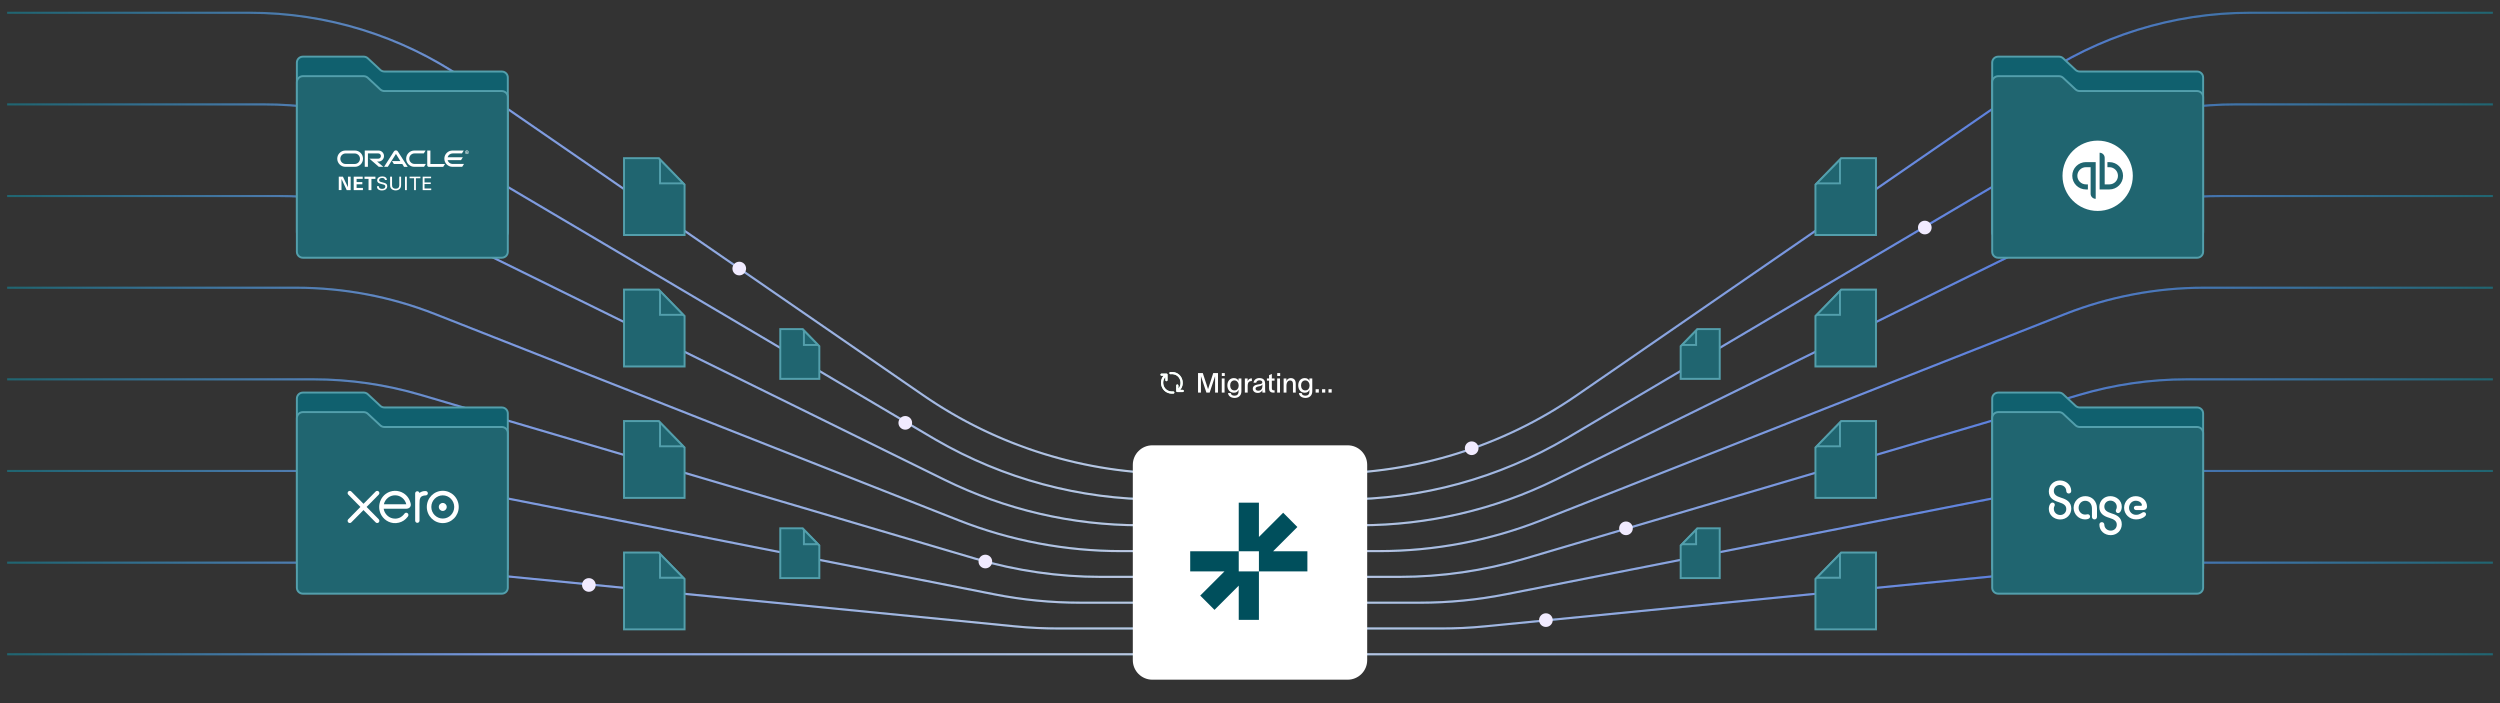<svg width="1280" height="360" viewBox="0 0 1280 360" fill="none" xmlns="http://www.w3.org/2000/svg">
<rect x="0" y="0" width="1280" height="360" fill="#333333" stroke="none"/>
<path d="M1276.35 335.531H3.654V334.453H1276.35V335.531ZM178.9 287.539C185.293 287.539 191.657 287.863 197.994 288.486L519.853 320.168C527.234 320.895 534.617 321.245 542.027 321.245H737.945C745.356 321.245 752.765 320.895 760.12 320.168L1081.98 288.486C1088.32 287.863 1094.71 287.539 1101.07 287.539H1276.35V288.617H1101.07C1094.74 288.617 1088.39 288.941 1082.08 289.561L760.227 321.241C752.835 321.972 745.39 322.324 737.945 322.324H542.027C534.583 322.324 527.164 321.972 519.746 321.241L197.889 289.561C191.586 288.941 185.256 288.617 178.9 288.617H3.654V287.539H178.9ZM169.528 240.602C182.177 240.602 194.77 241.847 207.174 244.284L509.316 303.784C523.704 306.613 538.335 308.041 553.02 308.041H727.007C741.664 308.041 756.322 306.613 770.71 303.784L1072.85 244.284C1085.26 241.82 1097.85 240.602 1110.5 240.602H1276.35V241.68H1110.5C1097.92 241.68 1085.4 242.892 1073.06 245.343H1073.06L770.919 304.842C756.462 307.684 741.734 309.12 727.007 309.12H553.02C538.265 309.12 523.565 307.684 509.108 304.842H509.107L206.966 245.343C194.63 242.919 182.106 241.68 169.528 241.68H3.654V240.602H169.528ZM160.399 193.68C179.087 193.68 197.666 196.388 215.595 201.669H215.596L499.642 285.557C520.442 291.7 542.025 294.825 563.715 294.825H716.312C738.001 294.825 759.584 291.7 780.385 285.557L1064.43 201.669C1082.36 196.361 1100.94 193.68 1119.63 193.68H1276.35V194.758H1119.63C1101.04 194.758 1082.57 197.424 1064.74 202.703H1064.74L780.69 286.591C759.791 292.763 738.105 295.904 716.312 295.904H563.715C541.921 295.904 520.236 292.763 499.336 286.591L215.29 202.703C197.46 197.451 178.983 194.758 160.399 194.758H3.654V193.68H160.399ZM151.595 146.773C176.023 146.773 200.236 151.35 222.986 160.314L491.044 265.891C517.449 276.291 545.579 281.626 573.951 281.626H706.076C734.448 281.626 762.578 276.291 788.982 265.891L1057.04 160.314C1079.76 151.377 1104 146.773 1128.43 146.773H1276.35V147.852H1128.43C1104.14 147.852 1080.03 152.43 1057.44 161.318L789.378 266.894C762.847 277.343 734.583 282.704 706.076 282.704H573.951C545.444 282.704 517.18 277.344 490.648 266.894L222.591 161.318C199.967 152.404 175.889 147.852 151.595 147.852H3.654V146.773H151.595ZM143.249 99.832C173.068 99.832 202.508 106.684 229.293 119.873L483.792 245.138C514.858 260.442 549.051 268.391 583.701 268.391H696.325C730.948 268.391 765.141 260.442 796.234 245.138L1050.73 119.873C1077.49 106.683 1106.93 99.832 1136.78 99.832H1276.35V100.91H1136.78C1107.56 100.91 1078.74 107.513 1052.46 120.23L1051.21 120.841L796.711 246.105C765.469 261.483 731.113 269.47 696.325 269.47H583.701C548.886 269.47 514.53 261.483 483.315 246.105V246.104L228.816 120.841C202.179 107.724 172.902 100.91 143.249 100.91H3.654V99.832H143.249ZM135.336 52.914C170.192 52.914 204.425 62.258 234.434 79.997L477.778 223.735L479.416 224.693C513.886 244.658 553.019 255.179 592.856 255.179H687.116C727.613 255.179 767.329 244.321 802.194 223.735L1045.54 79.997C1075.55 62.258 1109.78 52.914 1144.64 52.914H1276.35V53.992H1144.64C1109.97 53.992 1075.93 63.285 1046.09 80.926L802.742 224.664C767.711 245.347 727.806 256.258 687.116 256.258H592.856C552.829 256.258 513.51 245.686 478.876 225.627L477.23 224.664L233.885 80.926C204.043 63.285 169.999 53.992 135.336 53.992H3.654V52.914H135.336ZM128.017 6C166.887 6 204.839 17.626 237.041 39.353L238.57 40.395L473.11 202.014H473.111C510.86 228.041 555.641 241.972 601.499 241.972H678.527C724.386 241.972 769.168 228.041 806.916 202.014L1041.46 40.395C1073.96 17.998 1112.52 6 1152.01 6H1276.35V7.078H1152.01C1112.74 7.078 1074.39 19.01 1042.07 41.283L807.527 202.9C769.599 229.052 724.605 243.05 678.527 243.05H601.499C556.142 243.05 511.833 229.487 474.281 204.118L472.499 202.901L237.959 41.283V41.284C205.612 19.01 167.285 7.078 128.017 7.078H3.654V6H128.017Z" fill="#206570"/>
<path d="M1276.35 335.531H3.654V334.453H1276.35V335.531ZM178.9 287.539C185.293 287.539 191.657 287.863 197.994 288.486L519.853 320.168C527.234 320.895 534.617 321.245 542.027 321.245H737.945C745.356 321.245 752.765 320.895 760.12 320.168L1081.98 288.486C1088.32 287.863 1094.71 287.539 1101.07 287.539H1276.35V288.617H1101.07C1094.74 288.617 1088.39 288.941 1082.08 289.561L760.227 321.241C752.835 321.972 745.39 322.324 737.945 322.324H542.027C534.583 322.324 527.164 321.972 519.746 321.241L197.889 289.561C191.586 288.941 185.256 288.617 178.9 288.617H3.654V287.539H178.9ZM169.528 240.602C182.177 240.602 194.77 241.847 207.174 244.284L509.316 303.784C523.704 306.613 538.335 308.041 553.02 308.041H727.007C741.664 308.041 756.322 306.613 770.71 303.784L1072.85 244.284C1085.26 241.82 1097.85 240.602 1110.5 240.602H1276.35V241.68H1110.5C1097.92 241.68 1085.4 242.892 1073.06 245.343H1073.06L770.919 304.842C756.462 307.684 741.734 309.12 727.007 309.12H553.02C538.265 309.12 523.565 307.684 509.108 304.842H509.107L206.966 245.343C194.63 242.919 182.106 241.68 169.528 241.68H3.654V240.602H169.528ZM160.399 193.68C179.087 193.68 197.666 196.388 215.595 201.669H215.596L499.642 285.557C520.442 291.7 542.025 294.825 563.715 294.825H716.312C738.001 294.825 759.584 291.7 780.385 285.557L1064.43 201.669C1082.36 196.361 1100.94 193.68 1119.63 193.68H1276.35V194.758H1119.63C1101.04 194.758 1082.57 197.424 1064.74 202.703H1064.74L780.69 286.591C759.791 292.763 738.105 295.904 716.312 295.904H563.715C541.921 295.904 520.236 292.763 499.336 286.591L215.29 202.703C197.46 197.451 178.983 194.758 160.399 194.758H3.654V193.68H160.399ZM151.595 146.773C176.023 146.773 200.236 151.35 222.986 160.314L491.044 265.891C517.449 276.291 545.579 281.626 573.951 281.626H706.076C734.448 281.626 762.578 276.291 788.982 265.891L1057.04 160.314C1079.76 151.377 1104 146.773 1128.43 146.773H1276.35V147.852H1128.43C1104.14 147.852 1080.03 152.43 1057.44 161.318L789.378 266.894C762.847 277.343 734.583 282.704 706.076 282.704H573.951C545.444 282.704 517.18 277.344 490.648 266.894L222.591 161.318C199.967 152.404 175.889 147.852 151.595 147.852H3.654V146.773H151.595ZM143.249 99.832C173.068 99.832 202.508 106.684 229.293 119.873L483.792 245.138C514.858 260.442 549.051 268.391 583.701 268.391H696.325C730.948 268.391 765.141 260.442 796.234 245.138L1050.73 119.873C1077.49 106.683 1106.93 99.832 1136.78 99.832H1276.35V100.91H1136.78C1107.56 100.91 1078.74 107.513 1052.46 120.23L1051.21 120.841L796.711 246.105C765.469 261.483 731.113 269.47 696.325 269.47H583.701C548.886 269.47 514.53 261.483 483.315 246.105V246.104L228.816 120.841C202.179 107.724 172.902 100.91 143.249 100.91H3.654V99.832H143.249ZM135.336 52.914C170.192 52.914 204.425 62.258 234.434 79.997L477.778 223.735L479.416 224.693C513.886 244.658 553.019 255.179 592.856 255.179H687.116C727.613 255.179 767.329 244.321 802.194 223.735L1045.54 79.997C1075.55 62.258 1109.78 52.914 1144.64 52.914H1276.35V53.992H1144.64C1109.97 53.992 1075.93 63.285 1046.09 80.926L802.742 224.664C767.711 245.347 727.806 256.258 687.116 256.258H592.856C552.829 256.258 513.51 245.686 478.876 225.627L477.23 224.664L233.885 80.926C204.043 63.285 169.999 53.992 135.336 53.992H3.654V52.914H135.336ZM128.017 6C166.887 6 204.839 17.626 237.041 39.353L238.57 40.395L473.11 202.014H473.111C510.86 228.041 555.641 241.972 601.499 241.972H678.527C724.386 241.972 769.168 228.041 806.916 202.014L1041.46 40.395C1073.96 17.998 1112.52 6 1152.01 6H1276.35V7.078H1152.01C1112.74 7.078 1074.39 19.01 1042.07 41.283L807.527 202.9C769.599 229.052 724.605 243.05 678.527 243.05H601.499C556.142 243.05 511.833 229.487 474.281 204.118L472.499 202.901L237.959 41.283V41.284C205.612 19.01 167.285 7.078 128.017 7.078H3.654V6H128.017Z" fill="url(#paint0_linear_10230_74613)" fill-opacity="0.8"/>
<circle cx="753.5" cy="229.5" r="3.5" fill="#F1EBFF"/>
<circle cx="463.5" cy="216.5" r="3.5" fill="#F1EBFF"/>
<circle cx="301.5" cy="299.5" r="3.5" fill="#F1EBFF"/>
<circle cx="504.5" cy="287.5" r="3.5" fill="#F1EBFF"/>
<circle cx="378.5" cy="137.5" r="3.5" fill="#F1EBFF"/>
<circle cx="985.5" cy="116.5" r="3.5" fill="#F1EBFF"/>
<circle cx="832.5" cy="270.5" r="3.5" fill="#F1EBFF"/>
<circle cx="791.5" cy="317.5" r="3.5" fill="#F1EBFF"/>
<circle cx="939.5" cy="303.5" r="3.5" fill="#F1EBFF"/>
<path d="M337.224 80.977L350.5 94.593V120.324H319.5V80.977H337.224Z" fill="#206570" stroke="#539FAC"/>
<path d="M349.815 93.89H337.936V81.705L349.815 93.89Z" fill="#206570" stroke="#539FAC"/>
<path d="M337.224 282.891L350.5 296.507V322.238H319.5V282.891H337.224Z" fill="#206570" stroke="#539FAC"/>
<path d="M349.815 295.804H337.936V283.619L349.815 295.804Z" fill="#206570" stroke="#539FAC"/>
<path d="M337.224 148.281L350.5 161.897V187.629H319.5V148.281H337.224Z" fill="#206570" stroke="#539FAC"/>
<path d="M349.815 161.194H337.936V149.01L349.815 161.194Z" fill="#206570" stroke="#539FAC"/>
<path d="M410.887 168.5L419.5 177.334V193.978H399.5V168.5H410.887Z" fill="#206570" stroke="#539FAC"/>
<path d="M418.814 176.63H411.599V169.229L418.814 176.63Z" fill="#206570" stroke="#539FAC"/>
<path d="M337.224 215.586L350.5 229.202V254.934H319.5V215.586H337.224Z" fill="#206570" stroke="#539FAC"/>
<path d="M349.815 228.499H337.936V216.314L349.815 228.499Z" fill="#206570" stroke="#539FAC"/>
<path d="M410.887 270.5L419.5 279.334V295.978H399.5V270.5H410.887Z" fill="#206570" stroke="#539FAC"/>
<path d="M418.814 278.63H411.599V271.229L418.814 278.63Z" fill="#206570" stroke="#539FAC"/>
<path d="M942.776 80.977L929.5 94.593V120.324H960.5V80.977H942.776Z" fill="#206570" stroke="#539FAC"/>
<path d="M930.185 93.89H942.064V81.705L930.185 93.89Z" fill="#206570" stroke="#539FAC"/>
<path d="M942.776 282.891L929.5 296.507V322.238H960.5V282.891H942.776Z" fill="#206570" stroke="#539FAC"/>
<path d="M930.185 295.804H942.064V283.619L930.185 295.804Z" fill="#206570" stroke="#539FAC"/>
<path d="M942.776 148.281L929.5 161.897V187.629H960.5V148.281H942.776Z" fill="#206570" stroke="#539FAC"/>
<path d="M930.185 161.194H942.064V149.01L930.185 161.194Z" fill="#206570" stroke="#539FAC"/>
<path d="M942.776 215.586L929.5 229.202V254.934H960.5V215.586H942.776Z" fill="#206570" stroke="#539FAC"/>
<path d="M930.185 228.499H942.064V216.314L930.185 228.499Z" fill="#206570" stroke="#539FAC"/>
<path d="M869.113 168.5L860.5 177.334V193.978H880.5V168.5H869.113Z" fill="#206570" stroke="#539FAC"/>
<path d="M861.186 176.63H868.401V169.229L861.186 176.63Z" fill="#206570" stroke="#539FAC"/>
<path d="M869.113 270.5L860.5 279.334V295.978H880.5V270.5H869.113Z" fill="#206570" stroke="#539FAC"/>
<path d="M861.186 278.63H868.401V271.229L861.186 278.63Z" fill="#206570" stroke="#539FAC"/>
<path d="M186.194 29C186.983 29 187.741 29.298 188.314 29.833L194.694 35.787C195.267 36.322 196.025 36.62 196.813 36.62H256.914C258.618 36.62 260 37.984 260 39.668V118.914C260 120.597 258.618 121.962 256.914 121.962H155.086C153.382 121.962 152 120.597 152 118.914V32.048C152 30.365 153.382 29 155.086 29H186.194Z" fill="#10606E" stroke="#539FAC"/>
<path d="M186.194 39C186.983 39 187.741 39.298 188.314 39.833L194.694 45.787C195.267 46.322 196.025 46.62 196.813 46.62H256.914C258.618 46.62 260 47.984 260 49.668V128.914C260 130.597 258.618 131.962 256.914 131.962H155.086C153.382 131.962 152 130.597 152 128.914V42.048C152 40.365 153.382 39 155.086 39H186.194Z" fill="#206570" stroke="#539FAC"/>
<path d="M195.723 90.317C196.181 90.317 197.097 90.398 197.662 90.99C198.039 91.421 198.066 91.879 198.093 92.175H197.097C197.043 91.313 196.315 91.125 195.642 91.125C194.7 91.125 194.107 91.556 194.107 92.229C194.107 92.849 194.511 93.037 195.346 93.253C196.988 93.684 197.177 93.711 197.581 93.98C198.228 94.411 198.255 95.057 198.255 95.354C198.255 96.565 197.312 97.508 195.534 97.508C195.023 97.508 193.945 97.427 193.407 96.727C193.003 96.215 193.003 95.677 193.003 95.326H193.999C194.026 95.811 194.08 96.7 195.669 96.7C197.096 96.7 197.285 95.811 197.285 95.461C197.285 94.68 196.666 94.546 195.696 94.303C194.646 94.034 194.188 93.926 193.837 93.683C193.272 93.306 193.11 92.795 193.11 92.337C193.11 90.937 194.43 90.317 195.723 90.317Z" fill="white"/>
<path d="M200.728 94.705C200.728 95.432 200.89 95.755 201.025 95.944C201.456 96.51 202.129 96.617 202.587 96.617C204.445 96.617 204.445 95.164 204.445 94.652V90.45H205.36V94.705C205.36 95.082 205.36 95.836 204.795 96.537C204.121 97.399 203.071 97.479 202.559 97.479C201.913 97.479 200.755 97.291 200.135 96.375C199.92 96.079 199.732 95.675 199.732 94.652V90.45H200.728V94.705Z" fill="white"/>
<path d="M178.161 95.865V90.452H179.536V97.346H177.515L174.85 91.608V97.318H173.449V90.452H175.577L178.161 95.865Z" fill="white"/>
<path d="M185.706 91.583H182.58V93.225H185.516V94.357H182.58V96.215H185.814V97.346H181.099V90.452H185.706V91.583Z" fill="white"/>
<path d="M192.221 91.583H190.174V97.346H188.693V91.583H186.619V90.452H192.221V91.583Z" fill="white"/>
<path d="M208.297 97.346H207.356V90.452H208.297V97.346Z" fill="white"/>
<path d="M215.248 91.259H212.933V97.346H212.017V91.259H209.7V90.452H215.248V91.259Z" fill="white"/>
<path d="M220.716 91.259H217.351V93.413H220.554V94.222H217.351V96.511H220.796V97.346H216.407V90.452H220.716V91.259Z" fill="white"/>
<path d="M202.698 76.984C203.102 76.984 203.453 77.172 203.668 77.496L208.758 85.441H206.873L205.984 83.959H201.649L200.706 82.478H204.988L202.726 78.815L198.551 85.414H196.639L201.702 77.496C201.917 77.172 202.294 76.984 202.698 76.984Z" fill="white"/>
<path d="M220.366 83.959H227.853L226.911 85.441H219.585C219.37 85.441 219.154 85.361 218.993 85.199C218.832 85.037 218.75 84.848 218.75 84.633V77.065H220.366V83.959Z" fill="white"/>
<path fill-rule="evenodd" clip-rule="evenodd" d="M181.691 77.065C184.007 77.065 185.865 78.923 185.865 81.239C185.865 83.555 184.007 85.414 181.691 85.414H176.843C174.554 85.414 172.669 83.555 172.669 81.239C172.669 78.95 174.554 77.065 176.843 77.065H181.691ZM176.951 78.573C175.47 78.573 174.258 79.758 174.258 81.267C174.258 82.748 175.47 83.959 176.951 83.959H181.611C183.092 83.959 184.304 82.748 184.304 81.267C184.304 79.785 183.091 78.573 181.583 78.573H176.951Z" fill="white"/>
<path d="M193.784 77.065C195.346 77.065 196.611 78.331 196.611 79.893C196.611 81.406 195.424 82.641 193.93 82.717L193.784 82.694H193.056L196.289 85.414H193.945L189.151 81.239H193.676C194.43 81.239 195.022 80.647 195.022 79.893C195.022 79.139 194.43 78.546 193.676 78.546H188.371V85.414H186.755V77.065H193.784Z" fill="white"/>
<path d="M216.973 78.546H212.26C210.752 78.546 209.539 79.731 209.539 81.239C209.539 82.721 210.752 83.933 212.26 83.933H218.05L217.107 85.414H212.125C209.835 85.414 207.95 83.555 207.95 81.239C207.95 78.95 209.835 77.065 212.152 77.065H217.916L216.973 78.546Z" fill="white"/>
<path d="M236.499 78.546H231.785C230.547 78.546 229.497 79.381 229.174 80.512H236.983L236.041 81.994H229.174C229.476 83.054 230.418 83.854 231.556 83.95L231.785 83.933H237.576L236.634 85.414H231.678C229.389 85.414 227.503 83.555 227.503 81.239C227.503 78.95 229.362 77.065 231.678 77.065H237.441L236.499 78.546Z" fill="white"/>
<path fill-rule="evenodd" clip-rule="evenodd" d="M238.976 77.415C239.111 77.415 239.192 77.415 239.246 77.442C239.434 77.496 239.435 77.684 239.435 77.738V77.819C239.435 77.873 239.407 77.954 239.299 78.007C239.299 78.007 239.272 78.035 239.246 78.035L239.488 78.465H239.246L239.058 78.061H238.922V78.465H238.708V77.415H238.976ZM238.922 77.845H239.058L239.102 77.872C239.148 77.868 239.199 77.853 239.219 77.792C239.246 77.765 239.246 77.738 239.246 77.712C239.246 77.658 239.219 77.603 239.165 77.576C239.111 77.549 239.057 77.549 238.976 77.549H238.922V77.845Z" fill="white"/>
<path fill-rule="evenodd" clip-rule="evenodd" d="M239.058 77.011C239.596 77.011 240 77.415 240 77.953C240 78.492 239.569 78.896 239.058 78.897C238.546 78.897 238.114 78.465 238.114 77.953C238.115 77.442 238.546 77.011 239.058 77.011ZM239.084 77.226C238.653 77.226 238.331 77.549 238.33 77.953C238.33 78.358 238.653 78.708 239.084 78.681C239.488 78.681 239.811 78.358 239.811 77.953C239.811 77.549 239.488 77.226 239.084 77.226Z" fill="white"/>
<path d="M1054.19 29C1054.98 29 1055.74 29.298 1056.31 29.833L1062.69 35.787C1063.27 36.322 1064.02 36.62 1064.81 36.62H1124.91C1126.62 36.62 1128 37.984 1128 39.668V118.914C1128 120.597 1126.62 121.962 1124.91 121.962H1023.09C1021.38 121.962 1020 120.597 1020 118.914V32.048C1020 30.365 1021.38 29 1023.09 29H1054.19Z" fill="#10606E" stroke="#539FAC"/>
<path d="M1054.19 39C1054.98 39 1055.74 39.298 1056.31 39.833L1062.69 45.787C1063.27 46.322 1064.02 46.62 1064.81 46.62H1124.91C1126.62 46.62 1128 47.984 1128 49.668V128.914C1128 130.597 1126.62 131.962 1124.91 131.962H1023.09C1021.38 131.962 1020 130.597 1020 128.914V42.048C1020 40.365 1021.38 39 1023.09 39H1054.19Z" fill="#206570" stroke="#539FAC"/>
<path fill-rule="evenodd" clip-rule="evenodd" d="M1092 90C1092 99.939 1083.94 108 1074 108C1064.06 108 1056 99.939 1056 90C1056 80.061 1064.06 72 1074 72C1083.94 72 1092 80.061 1092 90ZM1061 90C1061 86.133 1064.13 82.998 1068 82.998H1073V101.799C1071.57 101.799 1070.4 100.635 1070.4 99.202V85.601H1068C1065.57 85.601 1063.6 87.572 1063.6 90C1063.6 92.427 1065.57 94.399 1068 94.399H1069V96.996H1068C1064.13 96.996 1061 93.867 1061 90ZM1087 90C1087 93.861 1083.87 96.996 1080 96.996H1075V78.201C1076.43 78.201 1077.6 79.365 1077.6 80.798V94.399H1080C1082.43 94.399 1084.4 92.427 1084.4 90C1084.4 87.572 1082.43 85.601 1080 85.601H1079V83.003H1080C1083.88 83.003 1087 86.139 1087 90Z" fill="white"/>
<path d="M186.194 201C186.983 201 187.741 201.298 188.314 201.833L194.694 207.787C195.267 208.322 196.025 208.62 196.813 208.62H256.914C258.618 208.62 260 209.984 260 211.668V290.914C260 292.597 258.618 293.962 256.914 293.962H155.086C153.382 293.962 152 292.597 152 290.914V204.048C152 202.365 153.382 201 155.086 201H186.194Z" fill="#10606E" stroke="#539FAC"/>
<path d="M186.194 211C186.983 211 187.741 211.298 188.314 211.833L194.694 217.787C195.267 218.322 196.025 218.62 196.813 218.62H256.914C258.618 218.62 260 219.984 260 221.668V300.914C260 302.597 258.618 303.962 256.914 303.962H155.086C153.382 303.962 152 302.597 152 300.914V214.048C152 212.365 153.382 211 155.086 211H186.194Z" fill="#206570" stroke="#539FAC"/>
<path d="M187.698 259.559L193.918 253.244C194.124 253.031 194.239 252.749 194.239 252.45C194.239 251.827 193.739 251.321 193.124 251.321C192.825 251.321 192.544 251.44 192.332 251.657L186.118 257.948L179.876 251.648C179.665 251.437 179.385 251.321 179.089 251.321C178.475 251.321 177.975 251.827 177.975 252.449C177.975 252.753 178.094 253.038 178.309 253.252L184.528 259.55L178.312 265.857C178.094 266.075 177.975 266.361 177.975 266.666C177.975 267.288 178.475 267.794 179.089 267.794C179.386 267.794 179.666 267.677 179.876 267.464L186.108 261.16L192.317 267.441C192.537 267.671 192.821 267.794 193.124 267.794C193.739 267.794 194.239 267.288 194.239 266.666C194.239 266.365 194.124 266.083 193.915 265.87L187.698 259.559Z" fill="white"/>
<path d="M224.674 259.558C224.674 260.689 225.582 261.609 226.7 261.609C227.816 261.609 228.724 260.689 228.724 259.558C228.724 258.426 227.816 257.507 226.7 257.507C225.582 257.507 224.674 258.426 224.674 259.558Z" fill="white"/>
<path d="M220.836 259.558C220.836 256.283 223.467 253.618 226.701 253.618C229.933 253.618 232.565 256.283 232.565 259.558C232.565 262.833 229.933 265.497 226.701 265.497C223.467 265.497 220.836 262.833 220.836 259.558ZM218.529 259.558C218.529 264.121 222.195 267.834 226.701 267.834C231.207 267.834 234.874 264.121 234.874 259.558C234.874 254.995 231.207 251.281 226.701 251.281C222.195 251.281 218.529 254.995 218.529 259.558Z" fill="white"/>
<path d="M217.947 251.423L217.604 251.422C216.575 251.422 215.582 251.751 214.753 252.398C214.644 251.891 214.197 251.51 213.665 251.51C213.052 251.51 212.561 252.008 212.56 252.629L212.563 266.569C212.565 267.19 213.065 267.694 213.678 267.694C214.291 267.694 214.79 267.19 214.792 266.568C214.792 266.565 214.792 257.997 214.792 257.997C214.792 255.14 215.05 253.986 217.467 253.68C217.69 253.652 217.934 253.657 217.934 253.657C218.595 253.634 219.065 253.173 219.065 252.552C219.065 251.929 218.563 251.423 217.947 251.423Z" fill="white"/>
<path d="M196.549 258.195C196.549 258.164 196.552 258.132 196.553 258.1C197.2 255.51 199.517 253.593 202.275 253.593C205.067 253.593 207.405 255.557 208.019 258.195H196.549ZM210.301 257.982C209.821 255.679 208.576 253.788 206.68 252.573C203.91 250.791 200.251 250.89 197.574 252.818C195.391 254.39 194.131 256.964 194.131 259.614C194.131 260.279 194.21 260.95 194.375 261.61C195.199 264.894 197.987 267.38 201.31 267.792C202.297 267.913 203.257 267.856 204.251 267.595C205.105 267.384 205.932 267.033 206.693 266.539C207.484 266.024 208.144 265.346 208.784 264.533C208.796 264.518 208.809 264.505 208.822 264.49C209.266 263.932 209.184 263.139 208.696 262.761C208.285 262.441 207.594 262.312 207.051 263.017C206.934 263.185 206.803 263.359 206.66 263.532C206.228 264.016 205.692 264.484 205.049 264.848C204.232 265.29 203.3 265.543 202.31 265.548C199.068 265.512 197.334 263.22 196.717 261.584C196.609 261.279 196.526 260.962 196.468 260.636C196.461 260.575 196.455 260.516 196.453 260.462C197.123 260.462 208.085 260.46 208.085 260.46C209.68 260.426 210.538 259.286 210.301 257.982Z" fill="white"/>
<path d="M1054.19 201C1054.98 201 1055.74 201.298 1056.31 201.833L1062.69 207.787C1063.27 208.322 1064.02 208.62 1064.81 208.62H1124.91C1126.62 208.62 1128 209.984 1128 211.668V290.914C1128 292.597 1126.62 293.962 1124.91 293.962H1023.09C1021.38 293.962 1020 292.597 1020 290.914V204.048C1020 202.365 1021.38 201 1023.09 201H1054.19Z" fill="#10606E" stroke="#539FAC"/>
<path d="M1054.19 211C1054.98 211 1055.74 211.298 1056.31 211.833L1062.69 217.787C1063.27 218.322 1064.02 218.62 1064.81 218.62H1124.91C1126.62 218.62 1128 219.984 1128 221.668V300.914C1128 302.597 1126.62 303.962 1124.91 303.962H1023.09C1021.38 303.962 1020 302.597 1020 300.914V214.048C1020 212.365 1021.38 211 1023.09 211H1054.19Z" fill="#206570" stroke="#539FAC"/>
<path d="M1054.66 246C1051.44 246 1049 248.436 1049 251.562C1049 254.988 1051.44 256.311 1054.15 257.123C1056.72 257.935 1057.93 258.837 1057.93 260.614C1057.93 262.416 1056.59 263.682 1054.84 263.682C1053.08 263.682 1051.56 262.416 1051.56 260.467C1051.56 259.386 1052.06 259.111 1052.06 258.511C1052.06 257.82 1051.59 257.309 1050.81 257.309C1049.92 257.309 1049 258.664 1049 260.588C1049 263.689 1051.65 265.971 1054.84 265.971C1058.05 265.971 1060.5 263.535 1060.5 260.409C1060.5 257.008 1058.05 255.659 1055.32 254.847C1052.79 254.068 1051.56 253.134 1051.56 251.357C1051.56 249.586 1052.87 248.321 1054.63 248.321C1056.45 248.321 1057.91 249.612 1057.93 251.389C1057.96 252.201 1058.53 252.68 1059.19 252.68C1059.87 252.68 1060.5 252.201 1060.47 251.325C1060.41 248.225 1057.82 246 1054.66 246ZM1067.59 265.939C1069.02 265.939 1070.12 265.459 1070.12 264.494C1070.12 263.772 1069.52 263.292 1068.95 263.292C1068.54 263.292 1068.24 263.471 1067.56 263.471C1065.71 263.471 1064.25 261.879 1064.25 260.013C1064.25 257.999 1065.74 256.401 1067.62 256.401C1069.73 256.401 1071.08 258.025 1071.08 260.371V264.673C1071.08 265.427 1071.67 265.939 1072.39 265.939C1073.07 265.939 1073.66 265.427 1073.66 264.673V260.281C1073.66 256.676 1071.2 254.029 1067.68 254.029C1064.4 254.029 1061.69 256.586 1061.69 260.013C1061.69 263.324 1064.37 265.939 1067.59 265.939ZM1080.69 274C1083.91 274 1086.35 271.564 1086.35 268.438C1086.35 265.012 1083.91 263.689 1081.17 262.877C1078.64 262.065 1077.42 261.164 1077.42 259.386C1077.42 257.609 1078.76 256.318 1080.48 256.318C1082.24 256.318 1083.79 257.584 1083.79 259.533C1083.79 260.62 1083.28 260.889 1083.28 261.489C1083.28 262.18 1083.76 262.691 1084.5 262.691C1085.43 262.691 1086.35 261.336 1086.35 259.412C1086.35 256.311 1083.67 254.029 1080.48 254.029C1077.27 254.029 1074.85 256.465 1074.85 259.591C1074.85 262.992 1077.27 264.341 1080.01 265.153C1082.57 265.932 1083.79 266.866 1083.79 268.643C1083.79 270.446 1082.45 271.68 1080.72 271.68C1078.88 271.68 1077.44 270.42 1077.42 268.611C1077.39 267.799 1076.79 267.345 1076.17 267.345C1075.48 267.345 1074.85 267.799 1074.89 268.669C1074.91 271.807 1077.5 274 1080.69 274ZM1093.62 265.939C1095.28 265.939 1096.6 265.459 1097.52 264.884C1098.41 264.315 1098.77 263.829 1098.77 263.292C1098.77 262.723 1098.35 262.212 1097.58 262.212C1096.65 262.212 1095.91 263.593 1093.64 263.593C1091.65 263.593 1090.07 262.001 1090.07 259.987C1090.07 257.999 1091.59 256.375 1093.49 256.375C1095.55 256.375 1096.65 257.731 1096.65 258.6C1096.65 258.843 1096.47 258.964 1096.23 258.964H1093.73C1093.05 258.964 1092.54 259.418 1092.54 260.019C1092.54 260.678 1093.05 261.164 1093.73 261.164H1097.16C1098.47 261.164 1099.27 260.473 1099.27 259.297C1099.27 256.35 1096.77 254.036 1093.46 254.036C1090.18 254.036 1087.54 256.682 1087.54 259.987C1087.54 263.292 1090.28 265.939 1093.62 265.939Z" fill="white"/>
<path d="M580 238C580 232.477 584.477 228 590 228H690C695.523 228 700 232.477 700 238V338C700 343.523 695.523 348 690 348H590C584.477 348 580 343.523 580 338V238Z" fill="white"/>
<path d="M651.846 282.236L664.255 269.828L656.975 262.511L644.566 274.92V257.383H634.237V282.236H609.384V292.565H626.921L614.512 304.938L621.829 312.254L634.237 299.845V317.383H644.566V292.565H634.237V282.236H644.566V292.565H669.384V282.236H651.846Z" fill="#004F5C"/>
<g clip-path="url(#clip0_10230_74613)">
<path d="M599.274 191.028C604.913 190.52 606.568 196.951 603.429 199.624M602.778 197.389V200.167H605.556M600.72 200.978C595.108 201.424 593.426 195.056 596.565 192.382M597.222 194.611V191.833H594.722" stroke="#CBF4DA" stroke-width="1.111" stroke-linecap="round" stroke-linejoin="round"/>
<path d="M599.274 191.028C604.913 190.52 606.568 196.951 603.429 199.624M602.778 197.389V200.167H605.556M600.72 200.978C595.108 201.424 593.426 195.056 596.565 192.382M597.222 194.611V191.833H594.722" stroke="white" stroke-width="1.111" stroke-linecap="round" stroke-linejoin="round"/>
</g>
<path d="M613.393 201V191.004L615.829 191.018L618.517 199.222H618.531L621.177 191.004H623.613V201H622.129V192.684H622.101L619.343 201H617.677L614.905 192.684H614.877V201H613.393ZM627.083 192.502H625.571V191.004H627.083V192.502ZM625.543 201V193.762H626.985V201H625.543ZM634.13 193.762H635.6V200.37C635.6 202.624 633.976 203.744 632.142 203.744C630.28 203.744 628.908 202.792 628.74 201.266H630.168C630.308 202.218 631.05 202.582 632.142 202.582C633.276 202.582 634.13 201.966 634.13 200.454V199.586H634.116C633.808 200.412 633.122 201.084 631.764 201.084C629.734 201.084 628.404 199.53 628.404 197.318C628.404 195.12 629.72 193.58 631.764 193.58C633.108 193.58 633.85 194.322 634.116 194.994H634.13V193.762ZM629.846 197.318C629.846 198.676 630.532 199.894 632.03 199.894C633.682 199.894 634.214 198.438 634.214 197.318C634.214 196.226 633.486 194.77 632.03 194.77C630.574 194.77 629.846 195.988 629.846 197.318ZM638.797 193.762V195.162C639.175 194.126 639.903 193.72 640.967 193.72V195.078C640.897 195.078 640.575 195.092 640.365 195.148C639.595 195.274 638.811 195.652 638.811 197.64V201H637.369V193.762H638.797ZM641.771 195.96C641.939 194.854 642.863 193.566 644.753 193.566C647.287 193.566 647.735 195.148 647.735 196.492V199.432C647.735 199.978 647.777 200.608 647.847 201H646.349C646.321 200.692 646.321 200.398 646.321 200.048V199.74H646.307C646.097 200.314 645.495 201.182 643.955 201.182C642.275 201.182 641.421 200.118 641.421 199.026C641.421 196.996 643.941 196.884 645.005 196.702C645.943 196.548 646.307 196.324 646.307 195.722C646.307 195.12 645.747 194.728 644.781 194.728C643.955 194.728 643.339 195.204 643.171 195.96H641.771ZM642.849 198.998C642.849 199.628 643.409 200.048 644.277 200.048C645.313 200.048 646.335 199.39 646.335 197.64V196.758C646.181 197.192 645.831 197.598 644.445 197.836C643.423 198.032 642.849 198.326 642.849 198.998ZM651.178 198.746C651.178 199.446 651.472 199.838 652.102 199.838H652.592V201.014H651.892C650.352 201.014 649.764 200.118 649.764 198.886V194.91H648.658V193.762H649.764V192.082L651.178 191.452V193.762H652.578V194.91H651.178V198.746ZM655.452 192.502H653.94V191.004H655.452V192.502ZM653.912 201V193.762H655.354V201H653.912ZM657.221 201V193.762H658.649V195.078C659.027 194.252 659.699 193.58 660.819 193.58C662.709 193.58 663.423 194.826 663.423 196.394V201H661.995V196.632C661.995 195.428 661.533 194.812 660.539 194.812C659.503 194.812 658.663 195.694 658.663 197.542V201H657.221ZM670.415 193.762H671.885V200.37C671.885 202.624 670.261 203.744 668.427 203.744C666.565 203.744 665.193 202.792 665.025 201.266H666.453C666.593 202.218 667.335 202.582 668.427 202.582C669.561 202.582 670.415 201.966 670.415 200.454V199.586H670.401C670.093 200.412 669.407 201.084 668.049 201.084C666.019 201.084 664.689 199.53 664.689 197.318C664.689 195.12 666.005 193.58 668.049 193.58C669.393 193.58 670.135 194.322 670.401 194.994H670.415V193.762ZM666.131 197.318C666.131 198.676 666.817 199.894 668.315 199.894C669.967 199.894 670.499 198.438 670.499 197.318C670.499 196.226 669.771 194.77 668.315 194.77C666.859 194.77 666.131 195.988 666.131 197.318ZM673.598 199.264H675.236V201H673.598V199.264ZM676.893 199.264H678.531V201H676.893V199.264ZM680.188 199.264H681.826V201H680.188V199.264Z" fill="white"/>
<defs>
<linearGradient id="paint0_linear_10230_74613" x1="1276.35" y1="170.765" x2="3.654" y2="170.765" gradientUnits="userSpaceOnUse">
<stop stop-color="#7085F9" stop-opacity="0"/>
<stop offset="0.2" stop-color="#7085F9"/>
<stop offset="0.5" stop-color="#F1EBFF"/>
<stop offset="0.8" stop-color="#98A4FB"/>
<stop offset="1" stop-color="#7085F9" stop-opacity="0"/>
</linearGradient>
<clipPath id="clip0_10230_74613">
<rect width="13.333" height="13.333" fill="white" transform="translate(593.333 189.332)"/>
</clipPath>
</defs>
</svg>
